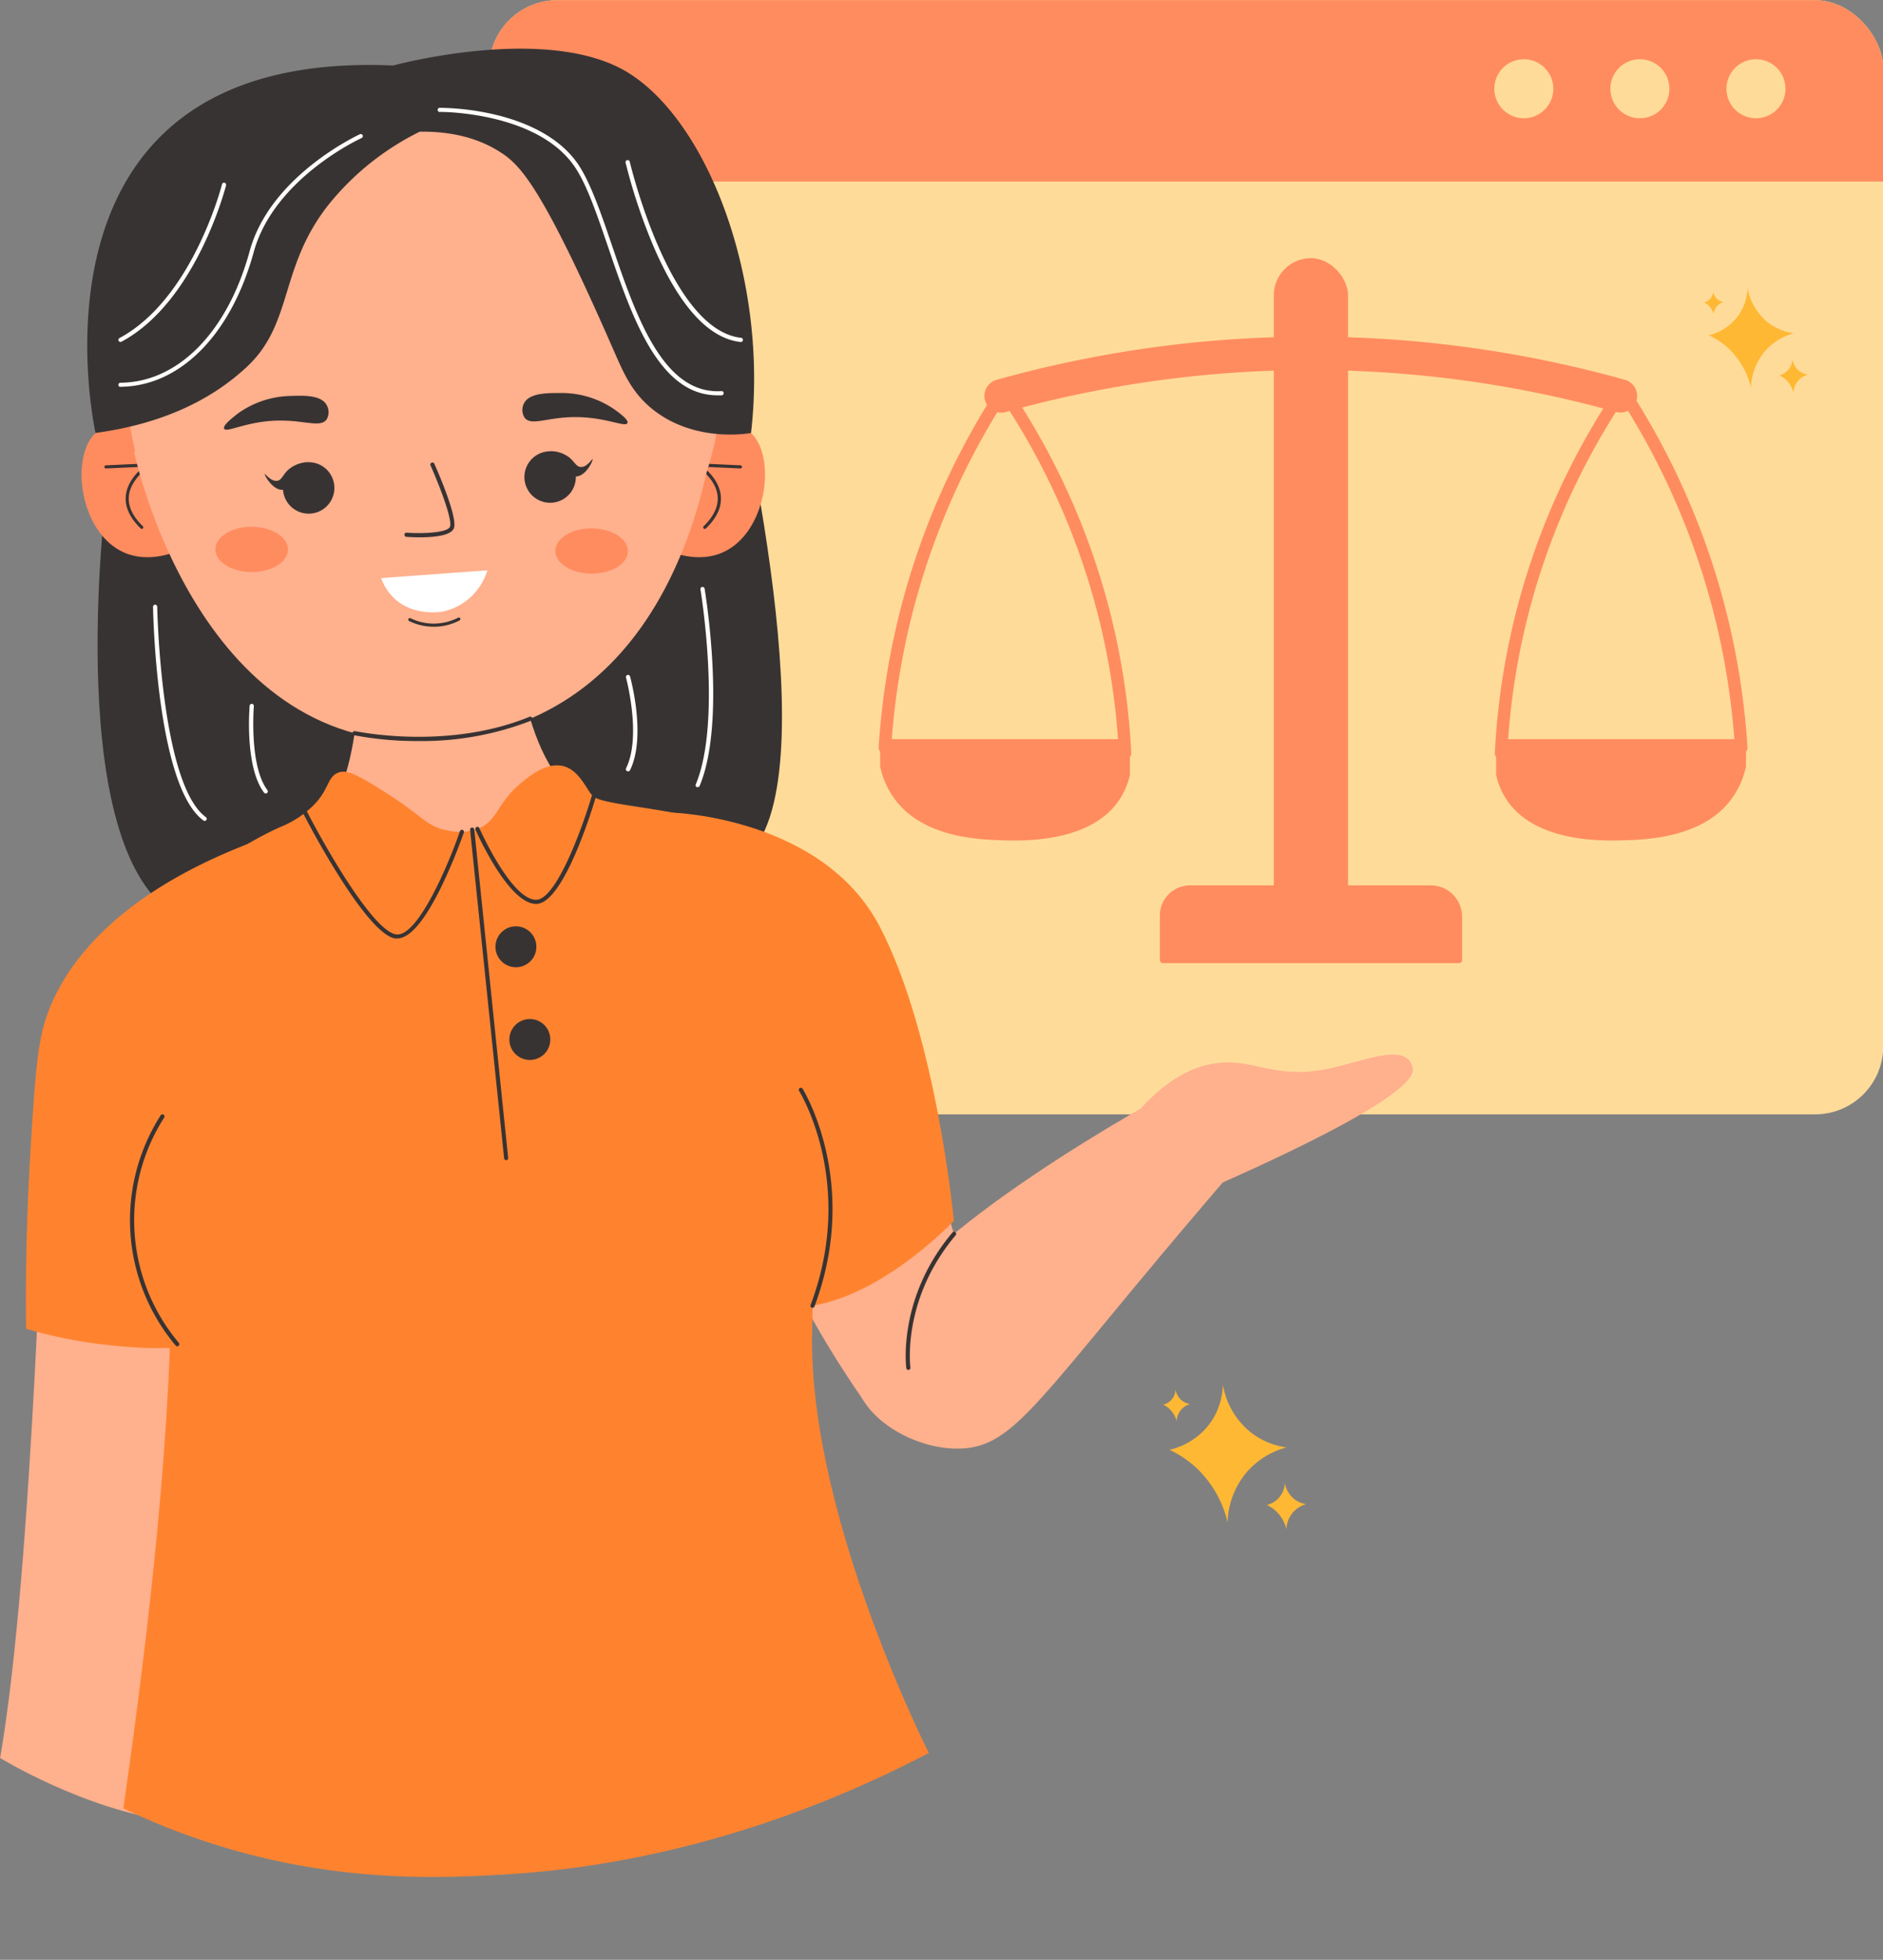 <?xml version="1.0" encoding="UTF-8"?><svg xmlns="http://www.w3.org/2000/svg" xmlns:xlink="http://www.w3.org/1999/xlink" height="469.9" preserveAspectRatio="xMidYMid meet" version="1.0" viewBox="30.1 30.9 451.7 469.9" width="451.7" zoomAndPan="magnify"><rect x="30.1" y="30.9" width="451.7" height="469.9" fill="#808080" stroke="none"/><defs><clipPath id="a"><rect fill="none" height="267.15" rx="16.35" transform="rotate(-180 314.66 164.515)" width="334.42" x="147.45" y="30.94"/></clipPath></defs><g><g clip-path="url(#a)"><g id="change1_1"><rect fill="#ffdb99" height="267.15" rx="16.35" transform="rotate(-180 314.66 164.515)" width="334.42" x="147.45" y="30.94"/></g><g id="change2_1"><path d="M125.63 9.94H500.84V74.43H125.63z" fill="#ff8c5f"/></g></g><g id="change1_2"><circle cx="451.33" cy="52.18" fill="#ffdb99" r="7.08"/></g><g id="change1_3"><circle cx="423.48" cy="52.18" fill="#ffdb99" r="7.08"/></g><g id="change1_4"><circle cx="395.64" cy="52.18" fill="#ffdb99" r="7.08"/></g><g id="change3_1"><path d="M76.18,240.58s-31.89,16.62-33.91,42.2-4.05,122.7-12.14,169.64c0,0,20.23,12.41,41,15.11L83.75,295.94Z" fill="#ffb08d"/></g><g id="change3_2"><path d="M289.94,317.93c12.57-25.14,24.12-31.26,32.4-32.15,8.82-1,13.59,4.07,26.73,1.3,7.54-1.58,16.17-5.38,19.11-1.88A4.31,4.31,0,0,1,369,287c.47,2.36-3.31,9.13-53.28,30.81Z" fill="#ffb08d"/></g><g id="change3_3"><path d="M199.25,227.23A49.6,49.6,0,0,1,212,230.55c17.25,7.06,25.69,22.11,29.47,29.07,8.16,15.06,6.89,23.19,12.15,46.79a299.71,299.71,0,0,0,14.61,46.89l-31.06,13.25c-3.36-4.81-7.72-11.45-12.33-19.64,0,0-10.29-18.28-16.45-35.77C196.34,276.92,198.54,237.42,199.25,227.23Z" fill="#ffb08d"/></g><g id="change3_4"><path d="M305.38,295.75c-22.45,12.86-75.91,45.52-69.82,67.26,2.54,9.05,15.28,15.85,25.58,15.19,10.54-.68,16.46-9,40.28-37.69,10-12.08,18.17-21.63,22.84-27.1Z" fill="#ffb08d"/></g><g id="change4_1"><path d="M248,359.36a.51.51,0,0,1-.5-.43c0-.16-2.23-16.74,11.08-32.51a.51.51,0,0,1,.71-.05.49.49,0,0,1,.06.7c-13,15.41-10.88,31.56-10.86,31.72a.51.51,0,0,1-.42.57Z" fill="#383333"/></g><g id="change4_2"><path d="M55.54,149.85S44.39,238.19,74.28,251.34s126,8.58,139.34-21.51-10.44-123.17-10.44-123.17Z" fill="#383333"/></g><g id="change5_1"><path d="M310.65,378.52a25.51,25.51,0,0,1,6.3,4.2,26.21,26.21,0,0,1,7.63,13.18,19.39,19.39,0,0,1,4.77-12.22,19.09,19.09,0,0,1,9.36-5.73,18,18,0,0,1-8.59-3.63,18.62,18.62,0,0,1-6.68-11.45,16.59,16.59,0,0,1-2.87,9A16.81,16.81,0,0,1,310.65,378.52Z" fill="#ffb833"/></g><g id="change5_2"><path d="M334,391.75a8.34,8.34,0,0,1,2.12,1.41,8.84,8.84,0,0,1,2.58,4.44,6.37,6.37,0,0,1,4.76-6.05,6,6,0,0,1-2.9-1.22,6.34,6.34,0,0,1-2.25-3.86,5.61,5.61,0,0,1-1,3A5.69,5.69,0,0,1,334,391.75Z" fill="#ffb833"/></g><g id="change5_3"><path d="M309.15,367.69a5.8,5.8,0,0,1,1.45,1,6.08,6.08,0,0,1,1.77,3,4.37,4.37,0,0,1,1.1-2.82,4.32,4.32,0,0,1,2.15-1.32,4.21,4.21,0,0,1-2-.84,4.33,4.33,0,0,1-1.54-2.64,3.79,3.79,0,0,1-.66,2.07A3.88,3.88,0,0,1,309.15,367.69Z" fill="#ffb833"/></g><g id="change5_4"><path d="M440,111.28a18.21,18.21,0,0,1,4.58,3,19,19,0,0,1,5.55,9.58,14.08,14.08,0,0,1,3.47-8.88,13.92,13.92,0,0,1,6.8-4.17,13.1,13.1,0,0,1-6.24-2.63,13.56,13.56,0,0,1-4.86-8.33,11.92,11.92,0,0,1-2.08,6.52A12.22,12.22,0,0,1,440,111.28Z" fill="#ffb833"/></g><g id="change5_5"><path d="M456.91,120.89a6.18,6.18,0,0,1,1.55,1,6.39,6.39,0,0,1,1.87,3.23,4.72,4.72,0,0,1,1.17-3,4.65,4.65,0,0,1,2.29-1.4,4.37,4.37,0,0,1-2.11-.89,4.53,4.53,0,0,1-1.63-2.8,4,4,0,0,1-.7,2.19A4.13,4.13,0,0,1,456.91,120.89Z" fill="#ffb833"/></g><g id="change5_6"><path d="M438.87,103.41a4.14,4.14,0,0,1,1.05.7,4.35,4.35,0,0,1,1.28,2.21,3.17,3.17,0,0,1,2.37-3,3,3,0,0,1-1.44-.61,3.11,3.11,0,0,1-1.12-1.92,2.71,2.71,0,0,1-.48,1.51A2.82,2.82,0,0,1,438.87,103.41Z" fill="#ffb833"/></g><g id="change2_2"><path d="M70.88,136.46c-.78-.75-5-4.73-11.07-4.29-.89.06-4.41.32-6.79,2.55-6.17,5.77-3.81,24,6.85,28.66,5.95,2.61,12.27,0,14.41-1Q72.57,149.45,70.88,136.46Z" fill="#ff8c5f"/></g><g id="change4_3"><path d="M64.12,157.71a.35.35,0,0,1-.26-.1c-2.65-2.56-3.86-5.22-3.57-7.9.35-3.29,2.84-5.74,4.3-6.9l-9,.41a.38.38,0,1,1,0-.75L65.8,142a.39.39,0,0,1,.38.26.38.38,0,0,1-.16.43s-4.54,2.88-5,7.11c-.25,2.43.87,4.88,3.35,7.27a.38.38,0,0,1,0,.53A.43.43,0,0,1,64.12,157.71Z" fill="#383333"/></g><g id="change2_3"><path d="M192.4,136.46c.78-.75,5-4.73,11.07-4.29.89.06,4.41.32,6.79,2.55,6.17,5.77,3.81,24-6.85,28.66-5.95,2.61-12.27,0-14.41-1Q190.71,149.45,192.4,136.46Z" fill="#ff8c5f"/></g><g id="change4_4"><path d="M199.16,157.71a.4.4,0,0,1-.27-.11.38.38,0,0,1,0-.53c2.48-2.39,3.6-4.84,3.35-7.27-.45-4.23-4.94-7.08-5-7.11a.37.37,0,0,1,.22-.69l10.27.47a.38.38,0,0,1,.36.4.39.39,0,0,1-.39.35l-9-.41c1.46,1.16,3.95,3.61,4.3,6.9.29,2.68-.91,5.34-3.57,7.9A.35.35,0,0,1,199.16,157.71Z" fill="#383333"/></g><g id="change3_5"><circle cx="131.79" cy="121.83" fill="#ffb08d" r="71.38"/></g><g id="change3_6"><path d="M116.69,176.39s1.42,38.26-7.79,48.18S72.06,238,63.56,257.16s20.9,88.56,0,193.76c0,0,68.36,49.95,181,0,0,0-18.07-28.69-23.38-76.51s11.69-118-4.25-133.9-41.44-7.44-53.13-23.38-10.54-47.47-10.54-47.47S136.53,159,116.69,176.39Z" fill="#ffb08d"/></g><g id="change3_7"><path d="M62.29,139.34s14.77,71.55,70.35,69.26,69.28-58.24,70.38-91.4C203,117.2,111.72,52,62.29,139.34Z" fill="#ffb08d"/></g><g id="change4_5"><path d="M86.94,130.21a22.37,22.37,0,0,1,12.81-4.37c3.13-.11,7.37-.27,8.7,2.17a3.43,3.43,0,0,1,0,3.46c-1.44,2-5.15.25-11.12.27-7.85,0-12.92,3.06-13.45,1.94C83.46,132.87,86,131,86.94,130.21Z" fill="#383333"/></g><g id="change4_6"><path d="M177.4,129a22.39,22.39,0,0,0-13-3.87c-3.13,0-7.37,0-8.61,2.5a3.44,3.44,0,0,0,.18,3.46c1.52,1.93,5.16,0,11.12-.16,7.85-.28,13,2.56,13.51,1.42C181,131.54,178.41,129.73,177.4,129Z" fill="#383333"/></g><g id="change4_7"><path d="M130.82,159.73c-1.46,0-2.69-.07-3.23-.11a.5.5,0,0,1-.47-.54.49.49,0,0,1,.54-.46c4,.29,9.8,0,10.38-1.42.66-1.63-2.51-9.87-4.65-14.67a.5.5,0,1,1,.91-.41c.59,1.31,5.7,12.89,4.67,15.46C138.24,159.38,134,159.73,130.82,159.73Z" fill="#383333"/></g><g id="change2_4"><ellipse cx="90.48" cy="162.63" fill="#ff8c5f" rx="5.42" ry="8.7" transform="rotate(-89.72 90.483 162.633)"/></g><g id="change2_5"><ellipse cx="172.03" cy="163.03" fill="#ff8c5f" rx="5.42" ry="8.7" transform="rotate(-89.72 172.019 163.03)"/></g><g id="change4_8"><path d="M166.75,149.3a6.17,6.17,0,1,1-.65-8.69A6.18,6.18,0,0,1,166.75,149.3Z" fill="#383333" fill-rule="evenodd"/></g><g id="change4_9"><path d="M172.25,141c-.14-.12-1.32,2-2.88,1.86-1.14-.1-1.45-1.35-2.93-2.44a7.4,7.4,0,0,0-4.37-1.34,15.77,15.77,0,0,0,2.54,3.57c1.43,1.51,2.35,2.49,3.58,2.49C170.69,145.17,172.43,141.18,172.25,141Z" fill="#383333" fill-rule="evenodd"/></g><g id="change4_10"><path d="M108.58,152.18a6.17,6.17,0,1,1-.14-8.72A6.18,6.18,0,0,1,108.58,152.18Z" fill="#383333" fill-rule="evenodd"/></g><g id="change4_11"><path d="M93.62,144.58c.13-.13,1.5,1.87,3,1.6,1.13-.2,1.32-1.48,2.69-2.7a7.39,7.39,0,0,1,4.23-1.72,15.84,15.84,0,0,1-2.2,3.78c-1.28,1.63-2.11,2.69-3.34,2.8C95.55,148.57,93.46,144.75,93.62,144.58Z" fill="#383333" fill-rule="evenodd"/></g><g id="change4_12"><path d="M134.14,181.17a13.47,13.47,0,0,1-5.89-1.36.38.38,0,0,1-.17-.5.37.37,0,0,1,.5-.18,12.62,12.62,0,0,0,6.11,1.28A12.81,12.81,0,0,0,140,179a.37.37,0,0,1,.34.66,13.31,13.31,0,0,1-5.58,1.5Z" fill="#383333"/></g><g id="change4_13"><path d="M130.48,208.58a80.62,80.62,0,0,1-15.43-1.39.52.52,0,0,1-.38-.6.5.5,0,0,1,.6-.38c.22,0,21.92,4.71,41.84-3.44a.5.5,0,1,1,.38.93A72.25,72.25,0,0,1,130.48,208.58Z" fill="#383333"/></g><g id="change6_1"><path d="M137.37,230c-4.75-.86-6.18-3.51-13.2-8.06-8.69-5.63-11-6.58-13-5.75-2.6,1.05-2.07,4-5.89,7.82a23.92,23.92,0,0,1-7.76,5.11c-5.71,2.42-27.42,14.18-34,27.12-5.87,11.51-.25,25.08,1.56,30.18,7.16,20.13,10.78,65.71-5.39,178.07a165.26,165.26,0,0,0,17.2,7.09c31.57,11,58.39,9.69,74.2,8.77,45.31-2.65,81.88-18.72,101.82-29.14,0,0-28.53-56.31-28-99.88s7.44-99.1-4.25-112.91S177,225.13,172.52,221.94c-1.53-1.08-3.33-6.69-7.7-7.43-3.82-.66-7.45,2.27-9.57,4-6,4.85-5.64,9.22-10.62,11.16A12.81,12.81,0,0,1,137.37,230Z" fill="#ff832f"/></g><g id="change4_14"><path d="M125.38,255.91a2.63,2.63,0,0,1-.49,0c-7.08-1.08-21.44-28.71-22-29.88a.5.5,0,1,1,.89-.46c5.07,9.8,16,28.55,21.31,29.36S138,237.34,140.43,230.2a.5.5,0,0,1,.63-.31.49.49,0,0,1,.31.63,130.87,130.87,0,0,1-5.4,13C131.94,251.74,128.38,255.91,125.38,255.91Z" fill="#383333"/></g><g id="change4_15"><path d="M158.71,247.64c-6.63,0-14.22-17.06-14.54-17.79a.5.5,0,0,1,.26-.66.49.49,0,0,1,.65.26c.08.17,7.65,17.19,13.63,17.19,4.92,0,11.29-17.93,13.33-24.84a.52.52,0,0,1,.63-.34.51.51,0,0,1,.33.63C172.23,224.7,165.27,247.64,158.71,247.64Z" fill="#383333"/></g><g id="change4_16"><path d="M151.53,309.08a.51.51,0,0,1-.5-.45l-8.16-78.75a.5.5,0,1,1,1-.1L152,308.53a.5.5,0,0,1-.45.55Z" fill="#383333"/></g><g id="change4_17"><circle cx="153.86" cy="257.91" fill="#383333" r="4.91"/></g><g id="change4_18"><circle cx="157.2" cy="280.14" fill="#383333" r="4.91"/></g><g id="change4_19"><path d="M130.8,62.47A64.91,64.91,0,0,0,108.9,80c-11.9,15.07-8.37,28.41-19.59,38.87-8,7.46-19.51,13.56-36.29,15.84,0,0-20.7-92.15,71.37-88.1,0,0,37.13-10.12,56.34,1.69S214.51,98,210.26,134.72c0,0-13.28,2.56-23.58-5.66-4.9-3.91-6.89-8.49-9.34-14.08-17.05-39-22.31-44.39-27-47.45C146.62,65.08,140.52,62.35,130.8,62.47Z" fill="#383333"/></g><g id="change6_2"><path d="M191.58,225.76s35.85,1.14,49.51,27.23,17.82,70.61,17.82,70.61-20.35,21.76-40.08,20.74-19.67-29.59-20.21-30.86S181.27,227.07,191.58,225.76Z" fill="#ff832f"/></g><g id="change6_3"><path d="M90.08,233.05c-37.62,14.45-46.46,34.44-49,42.18-2.06,6.3-2.61,14.59-3.63,30.92-1.12,18.13-1.22,33.09-1.09,43.34a110.09,110.09,0,0,0,19.85,3.92c11.18,1.3,24.83,1.3,34.78-3.92,1.61-15.34,2.68-32.11,2.82-50.11A519.15,519.15,0,0,0,90.08,233.05Z" fill="#ff832f"/></g><g id="change4_20"><path d="M225,344.46a.38.38,0,0,1-.17,0,.49.49,0,0,1-.29-.64c11-29.22-2.62-51.14-2.76-51.36a.5.5,0,0,1,.84-.54c.14.23,14,22.54,2.85,52.25A.5.5,0,0,1,225,344.46Z" fill="#383333"/></g><g id="change4_21"><path d="M72.62,353.7a.49.49,0,0,1-.38-.18,46.68,46.68,0,0,1-3.58-55.23.5.5,0,0,1,.84.54A45.7,45.7,0,0,0,73,352.88a.5.5,0,0,1-.07.7A.47.47,0,0,1,72.62,353.7Z" fill="#383333"/></g><g id="change7_1"><path d="M202.17,125.68c-14.08,0-20.54-18.93-26.24-35.68-2.65-7.76-5.15-15.09-8.1-19.31-9.08-13-32-13-32.24-12.94h0a.5.5,0,0,1,0-1,61.46,61.46,0,0,1,12.94,1.56c6.47,1.49,15.21,4.75,20.13,11.8,3,4.35,5.55,11.74,8.22,19.57,5.74,16.82,12.21,35.87,26.28,35a.48.48,0,0,1,.53.47.5.5,0,0,1-.46.53Z" fill="#fff"/></g><g id="change7_2"><path d="M207.74,112.89h-.06c-7.52-.87-14.44-8.39-20.57-22.35a134.11,134.11,0,0,1-6.94-20.63.5.5,0,1,1,1-.23c.1.41,9.54,40.25,26.65,42.21a.5.5,0,0,1,0,1Z" fill="#fff"/></g><g id="change7_3"><path d="M59,123.67a.51.51,0,0,1-.5-.5.5.5,0,0,1,.5-.5c13.84-.09,25.74-12.2,31-31.59,5-18.16,26.22-27.87,26.43-28a.5.5,0,0,1,.41.92c-.21.09-21,9.62-25.87,27.32-5.43,19.84-17.69,32.22-32,32.32Z" fill="#fff"/></g><g id="change7_4"><path d="M59,112.89a.51.51,0,0,1-.44-.27.49.49,0,0,1,.21-.67c17.55-9.4,24.52-36.59,24.59-36.87a.5.5,0,0,1,.6-.36.51.51,0,0,1,.37.61c-.07.27-7.14,27.89-25.09,37.5A.53.53,0,0,1,59,112.89Z" fill="#fff"/></g><g id="change7_5"><path d="M79.2,227.73a.45.45,0,0,1-.29-.1c-11.22-8.13-12.07-49.48-12.1-51.24a.52.52,0,0,1,.49-.51.52.52,0,0,1,.51.5c0,.42.87,42.6,11.68,50.45a.5.5,0,0,1-.29.9Z" fill="#fff"/></g><g id="change7_6"><path d="M93.84,221.15a.51.51,0,0,1-.4-.2c-4.65-6.15-3.5-20.23-3.45-20.83a.5.5,0,1,1,1,.09c0,.14-1.16,14.29,3.26,20.14a.51.51,0,0,1-.1.7A.49.49,0,0,1,93.84,221.15Z" fill="#fff"/></g><g id="change7_7"><path d="M197.46,219.63a.41.41,0,0,1-.19,0,.49.49,0,0,1-.27-.65c6.32-15.12,1.18-46.46,1.13-46.77a.51.51,0,0,1,.41-.58.5.5,0,0,1,.58.41c.21,1.3,5.24,31.94-1.2,47.33A.5.5,0,0,1,197.46,219.63Z" fill="#fff"/></g><g id="change7_8"><path d="M180.73,215.84a.54.54,0,0,1-.22-.05.5.5,0,0,1-.23-.67c3.79-7.71,0-21.62,0-21.76a.5.5,0,0,1,.34-.62.51.51,0,0,1,.62.35c.16.59,3.92,14.43,0,22.47A.5.5,0,0,1,180.73,215.84Z" fill="#fff"/></g><g id="change7_9"><path d="M121.53,169.51,147,167.65a14.28,14.28,0,0,1-10.62,9.87c-.31.06-7.33,1.34-12.06-3.5A12.34,12.34,0,0,1,121.53,169.51Z" fill="#fff"/></g><g id="change2_6"><path d="M300,213a1.5,1.5,0,0,1-1.5-1.42,168.27,168.27,0,0,0-27.62-84.32,175.34,175.34,0,0,0-27,83,1.5,1.5,0,1,1-3-.19,178.31,178.31,0,0,1,28.71-86.37,1.52,1.52,0,0,1,1.25-.68h0a1.51,1.51,0,0,1,1.24.66,171.35,171.35,0,0,1,29.39,87.74,1.49,1.49,0,0,1-1.42,1.58Z" fill="#ff8c5f"/></g><g id="change2_7"><path d="M270.69,232.38c-5.71-.17-19.76-.58-26.46-10.59a20.35,20.35,0,0,1-3-7.15v-6.5h59.92v8.58a18,18,0,0,1-2.36,5.68C292,233,275.53,232.52,270.69,232.38Z" fill="#ff8c5f" fill-rule="evenodd"/></g><g id="change2_8"><path d="M390.19,213h-.08a1.51,1.51,0,0,1-1.42-1.58,171.35,171.35,0,0,1,29.39-87.74,1.52,1.52,0,0,1,1.25-.66h0a1.51,1.51,0,0,1,1.24.68,178.18,178.18,0,0,1,28.72,86.37,1.5,1.5,0,0,1-3,.19,175.19,175.19,0,0,0-27-83,168.27,168.27,0,0,0-27.62,84.32A1.5,1.5,0,0,1,390.19,213Z" fill="#ff8c5f"/></g><g id="change2_9"><path d="M419.48,232.38c5.7-.17,19.76-.58,26.46-10.59a20.49,20.49,0,0,0,3-7.15v-6.5H389v8.58a17.66,17.66,0,0,0,2.35,5.68C398.14,233,414.64,232.52,419.48,232.38Z" fill="#ff8c5f" fill-rule="evenodd"/></g><g id="change2_10"><path d="M270.23,129.83a4,4,0,0,1-1.07-7.85A279.56,279.56,0,0,1,420,122a4,4,0,0,1-2.16,7.7,271.47,271.47,0,0,0-146.51,0A3.66,3.66,0,0,1,270.23,129.83Z" fill="#ff8c5f"/></g><g id="change2_11"><rect fill="#ff8c5f" height="161.43" rx="8.91" width="17.82" x="335.66" y="92.8"/></g><g id="change2_12"><path d="M315.55,243.19h57.77a7.51,7.51,0,0,1,7.51,7.51v10.38a.75.75,0,0,1-.75.75h-71a.75.75,0,0,1-.75-.75V250.43A7.24,7.24,0,0,1,315.55,243.19Z" fill="#ff8c5f"/></g></g></svg>
